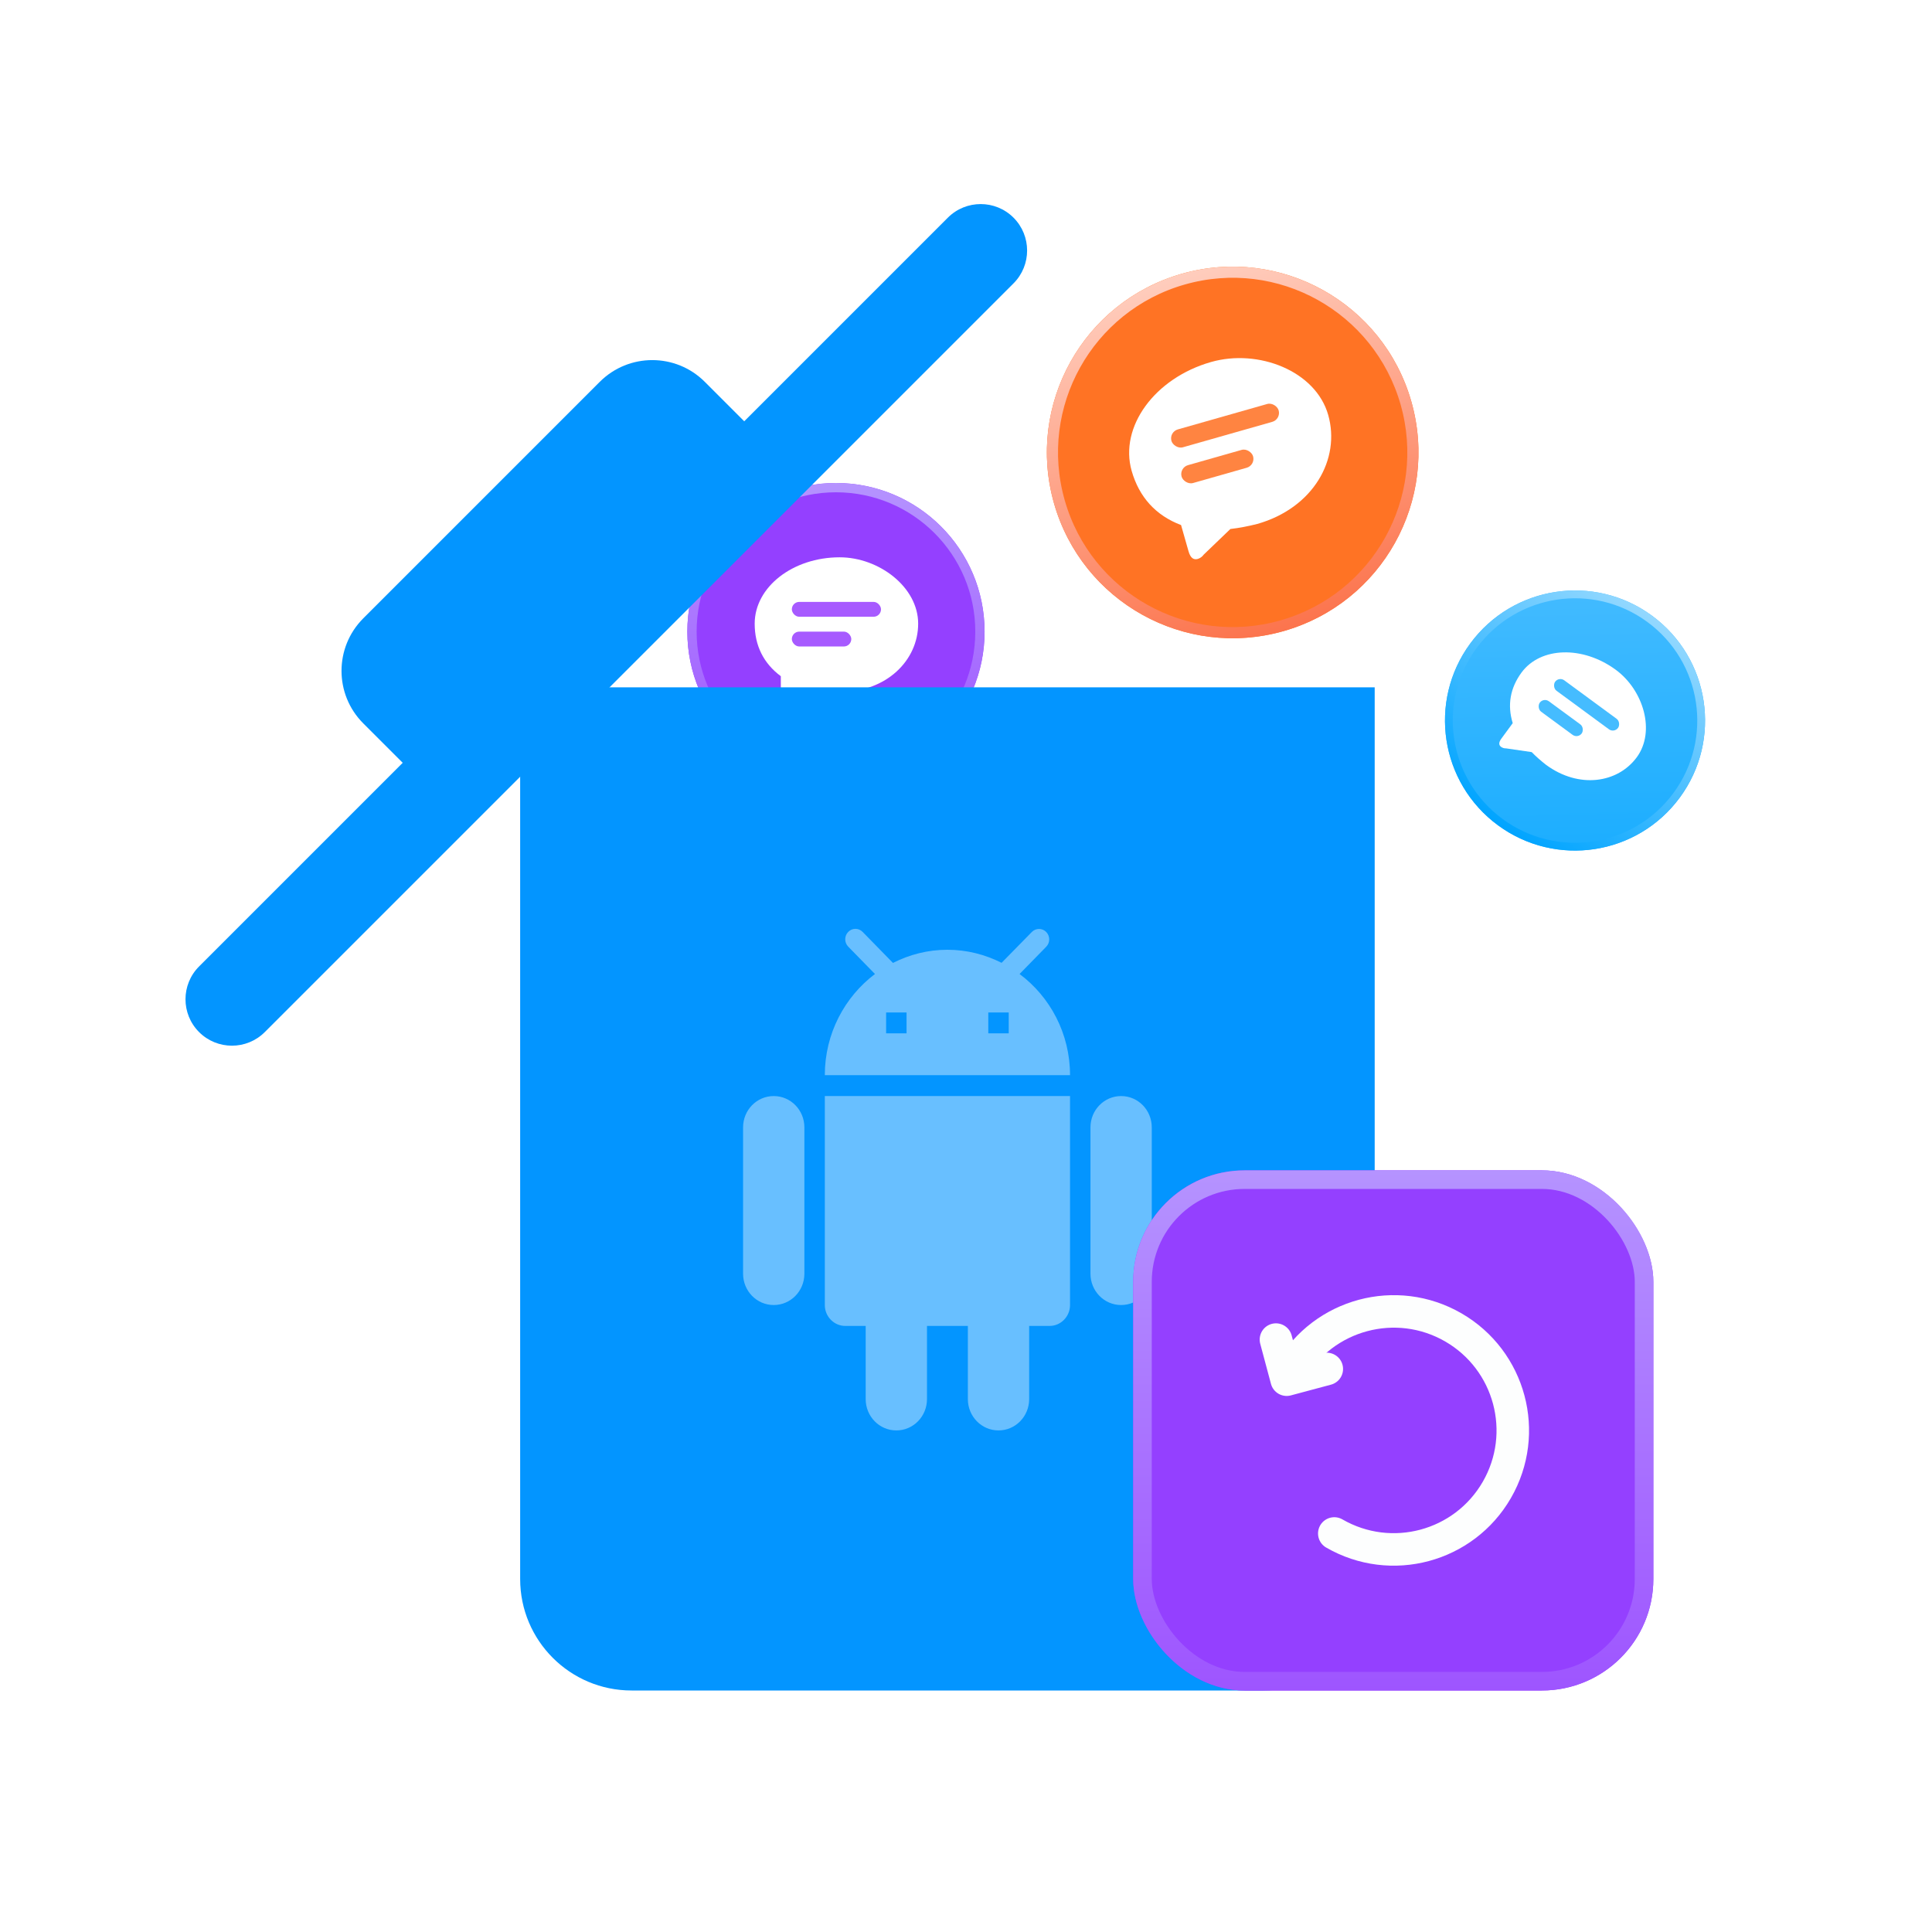 <svg width="104" height="104" viewBox="0 0 104 104" fill="none" xmlns="http://www.w3.org/2000/svg">
<g filter="url(#filter0_i_3295_2823)">
<circle cx="45" cy="34" r="8" fill="#9440FF"/>
</g>
<circle cx="45" cy="34" r="7.75" stroke="url(#paint0_linear_3295_2823)" stroke-width="0.5"/>
<path d="M45.199 30C42.674 30 40.625 31.6 40.625 33.572C40.625 34.744 41.096 35.704 42.032 36.4V37.572C42.032 37.892 42.151 38 42.327 38C42.437 37.996 42.538 37.96 42.622 37.892L44.029 37.144C44.416 37.208 44.807 37.24 45.203 37.252C47.723 37.252 49.425 35.544 49.425 33.572C49.425 31.6 47.314 30 45.199 30Z" fill="white"/>
<rect x="42.625" y="32.4" width="4.8" height="0.8" rx="0.4" fill="#A75AFF"/>
<rect x="42.625" y="34" width="3.2" height="0.8" rx="0.4" fill="#A75AFF"/>
<g filter="url(#filter1_i_3295_2823)">
<path d="M28 37H74V85C74 88.314 71.314 91 68 91H34C30.686 91 28 88.314 28 85V37Z" fill="#0395FF"/>
</g>
<path opacity="0.4" d="M44.4 70.25C44.4 70.869 44.895 71.375 45.5 71.375H46.6V75.313C46.6 76.246 47.337 77 48.25 77C49.163 77 49.9 76.246 49.9 75.313V71.375H52.1V75.313C52.1 76.246 52.837 77 53.75 77C54.663 77 55.4 76.246 55.4 75.313V71.375H56.5C57.105 71.375 57.6 70.869 57.6 70.25V59.001H44.4V70.25ZM41.65 59.001C40.737 59.001 40 59.755 40 60.688V68.563C40 69.497 40.737 70.25 41.65 70.25C42.563 70.25 43.3 69.497 43.3 68.563V60.688C43.3 59.755 42.563 59.001 41.65 59.001ZM60.35 59.001C59.437 59.001 58.7 59.755 58.7 60.688V68.563C58.7 69.497 59.437 70.25 60.35 70.25C61.263 70.25 62 69.497 62 68.563V60.688C62 59.755 61.263 59.001 60.35 59.001ZM54.883 52.431L56.319 50.963C56.533 50.744 56.533 50.389 56.319 50.17C56.104 49.951 55.758 49.951 55.543 50.17L53.915 51.829C53.035 51.385 52.05 51.126 51 51.126C49.944 51.126 48.954 51.385 48.069 51.835L46.435 50.164C46.221 49.945 45.874 49.945 45.66 50.164C45.445 50.384 45.445 50.738 45.66 50.958L47.1 52.431C45.467 53.663 44.4 55.643 44.4 57.876H57.6C57.6 55.637 56.528 53.657 54.883 52.431ZM48.8 55.626H47.7V54.501H48.8V55.626ZM54.3 55.626H53.2V54.501H54.3V55.626Z" fill="white"/>
<g filter="url(#filter2_i_3295_2823)">
<path fill-rule="evenodd" clip-rule="evenodd" d="M19.556 33.284C17.993 34.848 17.994 37.379 19.556 38.941L21.678 41.062L10.717 52.023C9.742 52.998 9.741 54.582 10.717 55.558C11.694 56.534 13.278 56.533 14.253 55.558L54.558 15.253C55.533 14.278 55.534 12.694 54.558 11.717C53.582 10.741 51.998 10.742 51.023 11.717L40.062 22.678L37.941 20.556C36.379 18.994 33.848 18.993 32.284 20.556L19.556 33.284Z" fill="#0395FF"/>
</g>
<g filter="url(#filter3_i_3295_2823)">
<rect x="61" y="63" width="28" height="28" rx="6" fill="#9440FF"/>
</g>
<rect x="61.5" y="63.5" width="27" height="27" rx="5.5" stroke="url(#paint1_linear_3295_2823)"/>
<path d="M71.825 82.547C74.889 84.316 78.807 83.266 80.575 80.203C82.344 77.139 81.294 73.222 78.231 71.453C75.167 69.684 71.25 70.734 69.481 73.797" stroke="#FDFEFE" stroke-width="1.75" stroke-linecap="round" stroke-linejoin="round"/>
<path d="M68.684 72.11L69.262 74.269L71.422 73.691" stroke="#FDFEFE" stroke-width="1.75" stroke-linecap="round" stroke-linejoin="round"/>
<g filter="url(#filter4_i_3295_2823)">
<circle cx="66.355" cy="24.355" r="10" transform="rotate(-15.883 66.355 24.355)" fill="#FF7324"/>
</g>
<circle cx="66.355" cy="24.355" r="9.7" transform="rotate(-15.883 66.355 24.355)" stroke="url(#paint2_linear_3295_2823)" stroke-width="0.6"/>
<path d="M65.194 19.486C62.159 20.35 60.243 22.975 60.917 25.346C61.318 26.755 62.212 27.748 63.577 28.264L63.978 29.673C64.087 30.058 64.267 30.147 64.478 30.087C64.609 30.045 64.718 29.967 64.796 29.856L66.232 28.476C66.719 28.42 67.2 28.325 67.68 28.204C70.71 27.342 72.172 24.706 71.497 22.335C70.823 19.964 67.737 18.763 65.194 19.486Z" fill="white"/>
<rect x="62.922" y="23.252" width="6" height="1" rx="0.5" transform="rotate(-15.883 62.922 23.252)" fill="#FF8441"/>
<rect x="63.469" y="25.176" width="4" height="1" rx="0.5" transform="rotate(-15.883 63.469 25.176)" fill="#FF8441"/>
<g filter="url(#filter5_i_3295_2823)">
<circle cx="84.784" cy="38.786" r="7" transform="rotate(36.313 84.784 38.786)" fill="url(#paint3_linear_3295_2823)"/>
</g>
<circle cx="84.784" cy="38.786" r="6.79" transform="rotate(36.313 84.784 38.786)" stroke="url(#paint4_linear_3295_2823)" stroke-width="0.42"/>
<path d="M86.979 36.056C85.199 34.748 82.925 34.814 81.903 36.204C81.296 37.031 81.13 37.951 81.43 38.927L80.823 39.754C80.657 39.979 80.684 40.117 80.808 40.208C80.888 40.262 80.978 40.289 81.072 40.285L82.452 40.486C82.692 40.732 82.951 40.958 83.224 41.171C85.001 42.477 87.086 42.154 88.108 40.764C89.129 39.374 88.47 37.152 86.979 36.056Z" fill="white"/>
<rect x="83.922" y="36.414" width="4.2" height="0.7" rx="0.35" transform="rotate(36.313 83.922 36.414)" fill="#45BCFF"/>
<rect x="83.094" y="37.542" width="2.8" height="0.7" rx="0.35" transform="rotate(36.313 83.094 37.542)" fill="#45BCFF"/>
<defs>
<filter id="filter0_i_3295_2823" x="37" y="26" width="16" height="16" filterUnits="userSpaceOnUse" color-interpolation-filters="sRGB">
<feFlood flood-opacity="0" result="BackgroundImageFix"/>
<feBlend mode="normal" in="SourceGraphic" in2="BackgroundImageFix" result="shape"/>
<feColorMatrix in="SourceAlpha" type="matrix" values="0 0 0 0 0 0 0 0 0 0 0 0 0 0 0 0 0 0 127 0" result="hardAlpha"/>
<feOffset/>
<feGaussianBlur stdDeviation="4"/>
<feComposite in2="hardAlpha" operator="arithmetic" k2="-1" k3="1"/>
<feColorMatrix type="matrix" values="0 0 0 0 0.861 0 0 0 0 0.635 0 0 0 0 1 0 0 0 1 0"/>
<feBlend mode="normal" in2="shape" result="effect1_innerShadow_3295_2823"/>
</filter>
<filter id="filter1_i_3295_2823" x="28" y="37" width="46" height="54" filterUnits="userSpaceOnUse" color-interpolation-filters="sRGB">
<feFlood flood-opacity="0" result="BackgroundImageFix"/>
<feBlend mode="normal" in="SourceGraphic" in2="BackgroundImageFix" result="shape"/>
<feColorMatrix in="SourceAlpha" type="matrix" values="0 0 0 0 0 0 0 0 0 0 0 0 0 0 0 0 0 0 127 0" result="hardAlpha"/>
<feOffset/>
<feGaussianBlur stdDeviation="3"/>
<feComposite in2="hardAlpha" operator="arithmetic" k2="-1" k3="1"/>
<feColorMatrix type="matrix" values="0 0 0 0 1 0 0 0 0 1 0 0 0 0 1 0 0 0 0.46 0"/>
<feBlend mode="normal" in2="shape" result="effect1_innerShadow_3295_2823"/>
</filter>
<filter id="filter2_i_3295_2823" x="9.984" y="10.986" width="45.305" height="45.304" filterUnits="userSpaceOnUse" color-interpolation-filters="sRGB">
<feFlood flood-opacity="0" result="BackgroundImageFix"/>
<feBlend mode="normal" in="SourceGraphic" in2="BackgroundImageFix" result="shape"/>
<feColorMatrix in="SourceAlpha" type="matrix" values="0 0 0 0 0 0 0 0 0 0 0 0 0 0 0 0 0 0 127 0" result="hardAlpha"/>
<feOffset/>
<feGaussianBlur stdDeviation="3"/>
<feComposite in2="hardAlpha" operator="arithmetic" k2="-1" k3="1"/>
<feColorMatrix type="matrix" values="0 0 0 0 1 0 0 0 0 1 0 0 0 0 1 0 0 0 0.46 0"/>
<feBlend mode="normal" in2="shape" result="effect1_innerShadow_3295_2823"/>
</filter>
<filter id="filter3_i_3295_2823" x="61" y="63" width="28" height="28" filterUnits="userSpaceOnUse" color-interpolation-filters="sRGB">
<feFlood flood-opacity="0" result="BackgroundImageFix"/>
<feBlend mode="normal" in="SourceGraphic" in2="BackgroundImageFix" result="shape"/>
<feColorMatrix in="SourceAlpha" type="matrix" values="0 0 0 0 0 0 0 0 0 0 0 0 0 0 0 0 0 0 127 0" result="hardAlpha"/>
<feOffset/>
<feGaussianBlur stdDeviation="4"/>
<feComposite in2="hardAlpha" operator="arithmetic" k2="-1" k3="1"/>
<feColorMatrix type="matrix" values="0 0 0 0 0.861 0 0 0 0 0.635 0 0 0 0 1 0 0 0 1 0"/>
<feBlend mode="normal" in2="shape" result="effect1_innerShadow_3295_2823"/>
</filter>
<filter id="filter4_i_3295_2823" x="56.352" y="14.352" width="20.008" height="20.005" filterUnits="userSpaceOnUse" color-interpolation-filters="sRGB">
<feFlood flood-opacity="0" result="BackgroundImageFix"/>
<feBlend mode="normal" in="SourceGraphic" in2="BackgroundImageFix" result="shape"/>
<feColorMatrix in="SourceAlpha" type="matrix" values="0 0 0 0 0 0 0 0 0 0 0 0 0 0 0 0 0 0 127 0" result="hardAlpha"/>
<feOffset/>
<feGaussianBlur stdDeviation="3.294"/>
<feComposite in2="hardAlpha" operator="arithmetic" k2="-1" k3="1"/>
<feColorMatrix type="matrix" values="0 0 0 0 1 0 0 0 0 0.81 0 0 0 0 0.75 0 0 0 1 0"/>
<feBlend mode="normal" in2="shape" result="effect1_innerShadow_3295_2823"/>
</filter>
<filter id="filter5_i_3295_2823" x="77.785" y="31.785" width="14" height="14.001" filterUnits="userSpaceOnUse" color-interpolation-filters="sRGB">
<feFlood flood-opacity="0" result="BackgroundImageFix"/>
<feBlend mode="normal" in="SourceGraphic" in2="BackgroundImageFix" result="shape"/>
<feColorMatrix in="SourceAlpha" type="matrix" values="0 0 0 0 0 0 0 0 0 0 0 0 0 0 0 0 0 0 127 0" result="hardAlpha"/>
<feOffset/>
<feGaussianBlur stdDeviation="11.55"/>
<feComposite in2="hardAlpha" operator="arithmetic" k2="-1" k3="1"/>
<feColorMatrix type="matrix" values="0 0 0 0 0.3 0 0 0 0 0.747 0 0 0 0 1 0 0 0 1 0"/>
<feBlend mode="normal" in2="shape" result="effect1_innerShadow_3295_2823"/>
</filter>
<linearGradient id="paint0_linear_3295_2823" x1="45" y1="26" x2="45" y2="42" gradientUnits="userSpaceOnUse">
<stop stop-color="#B593FF"/>
<stop offset="1" stop-color="#9E55FF"/>
</linearGradient>
<linearGradient id="paint1_linear_3295_2823" x1="75" y1="63" x2="75" y2="91" gradientUnits="userSpaceOnUse">
<stop stop-color="#B593FF"/>
<stop offset="1" stop-color="#9E55FF"/>
</linearGradient>
<linearGradient id="paint2_linear_3295_2823" x1="66.355" y1="14.355" x2="66.355" y2="34.355" gradientUnits="userSpaceOnUse">
<stop stop-color="#FFCDBD"/>
<stop offset="1" stop-color="#FC744D"/>
</linearGradient>
<linearGradient id="paint3_linear_3295_2823" x1="79.324" y1="31.786" x2="90.174" y2="45.786" gradientUnits="userSpaceOnUse">
<stop offset="0.028" stop-color="#46BCFF"/>
<stop offset="1" stop-color="#17ACFF"/>
</linearGradient>
<linearGradient id="paint4_linear_3295_2823" x1="84.784" y1="31.786" x2="84.784" y2="45.786" gradientUnits="userSpaceOnUse">
<stop stop-color="#93D8FF"/>
<stop offset="1" stop-color="#00A4FF"/>
</linearGradient>
</defs>
</svg>
